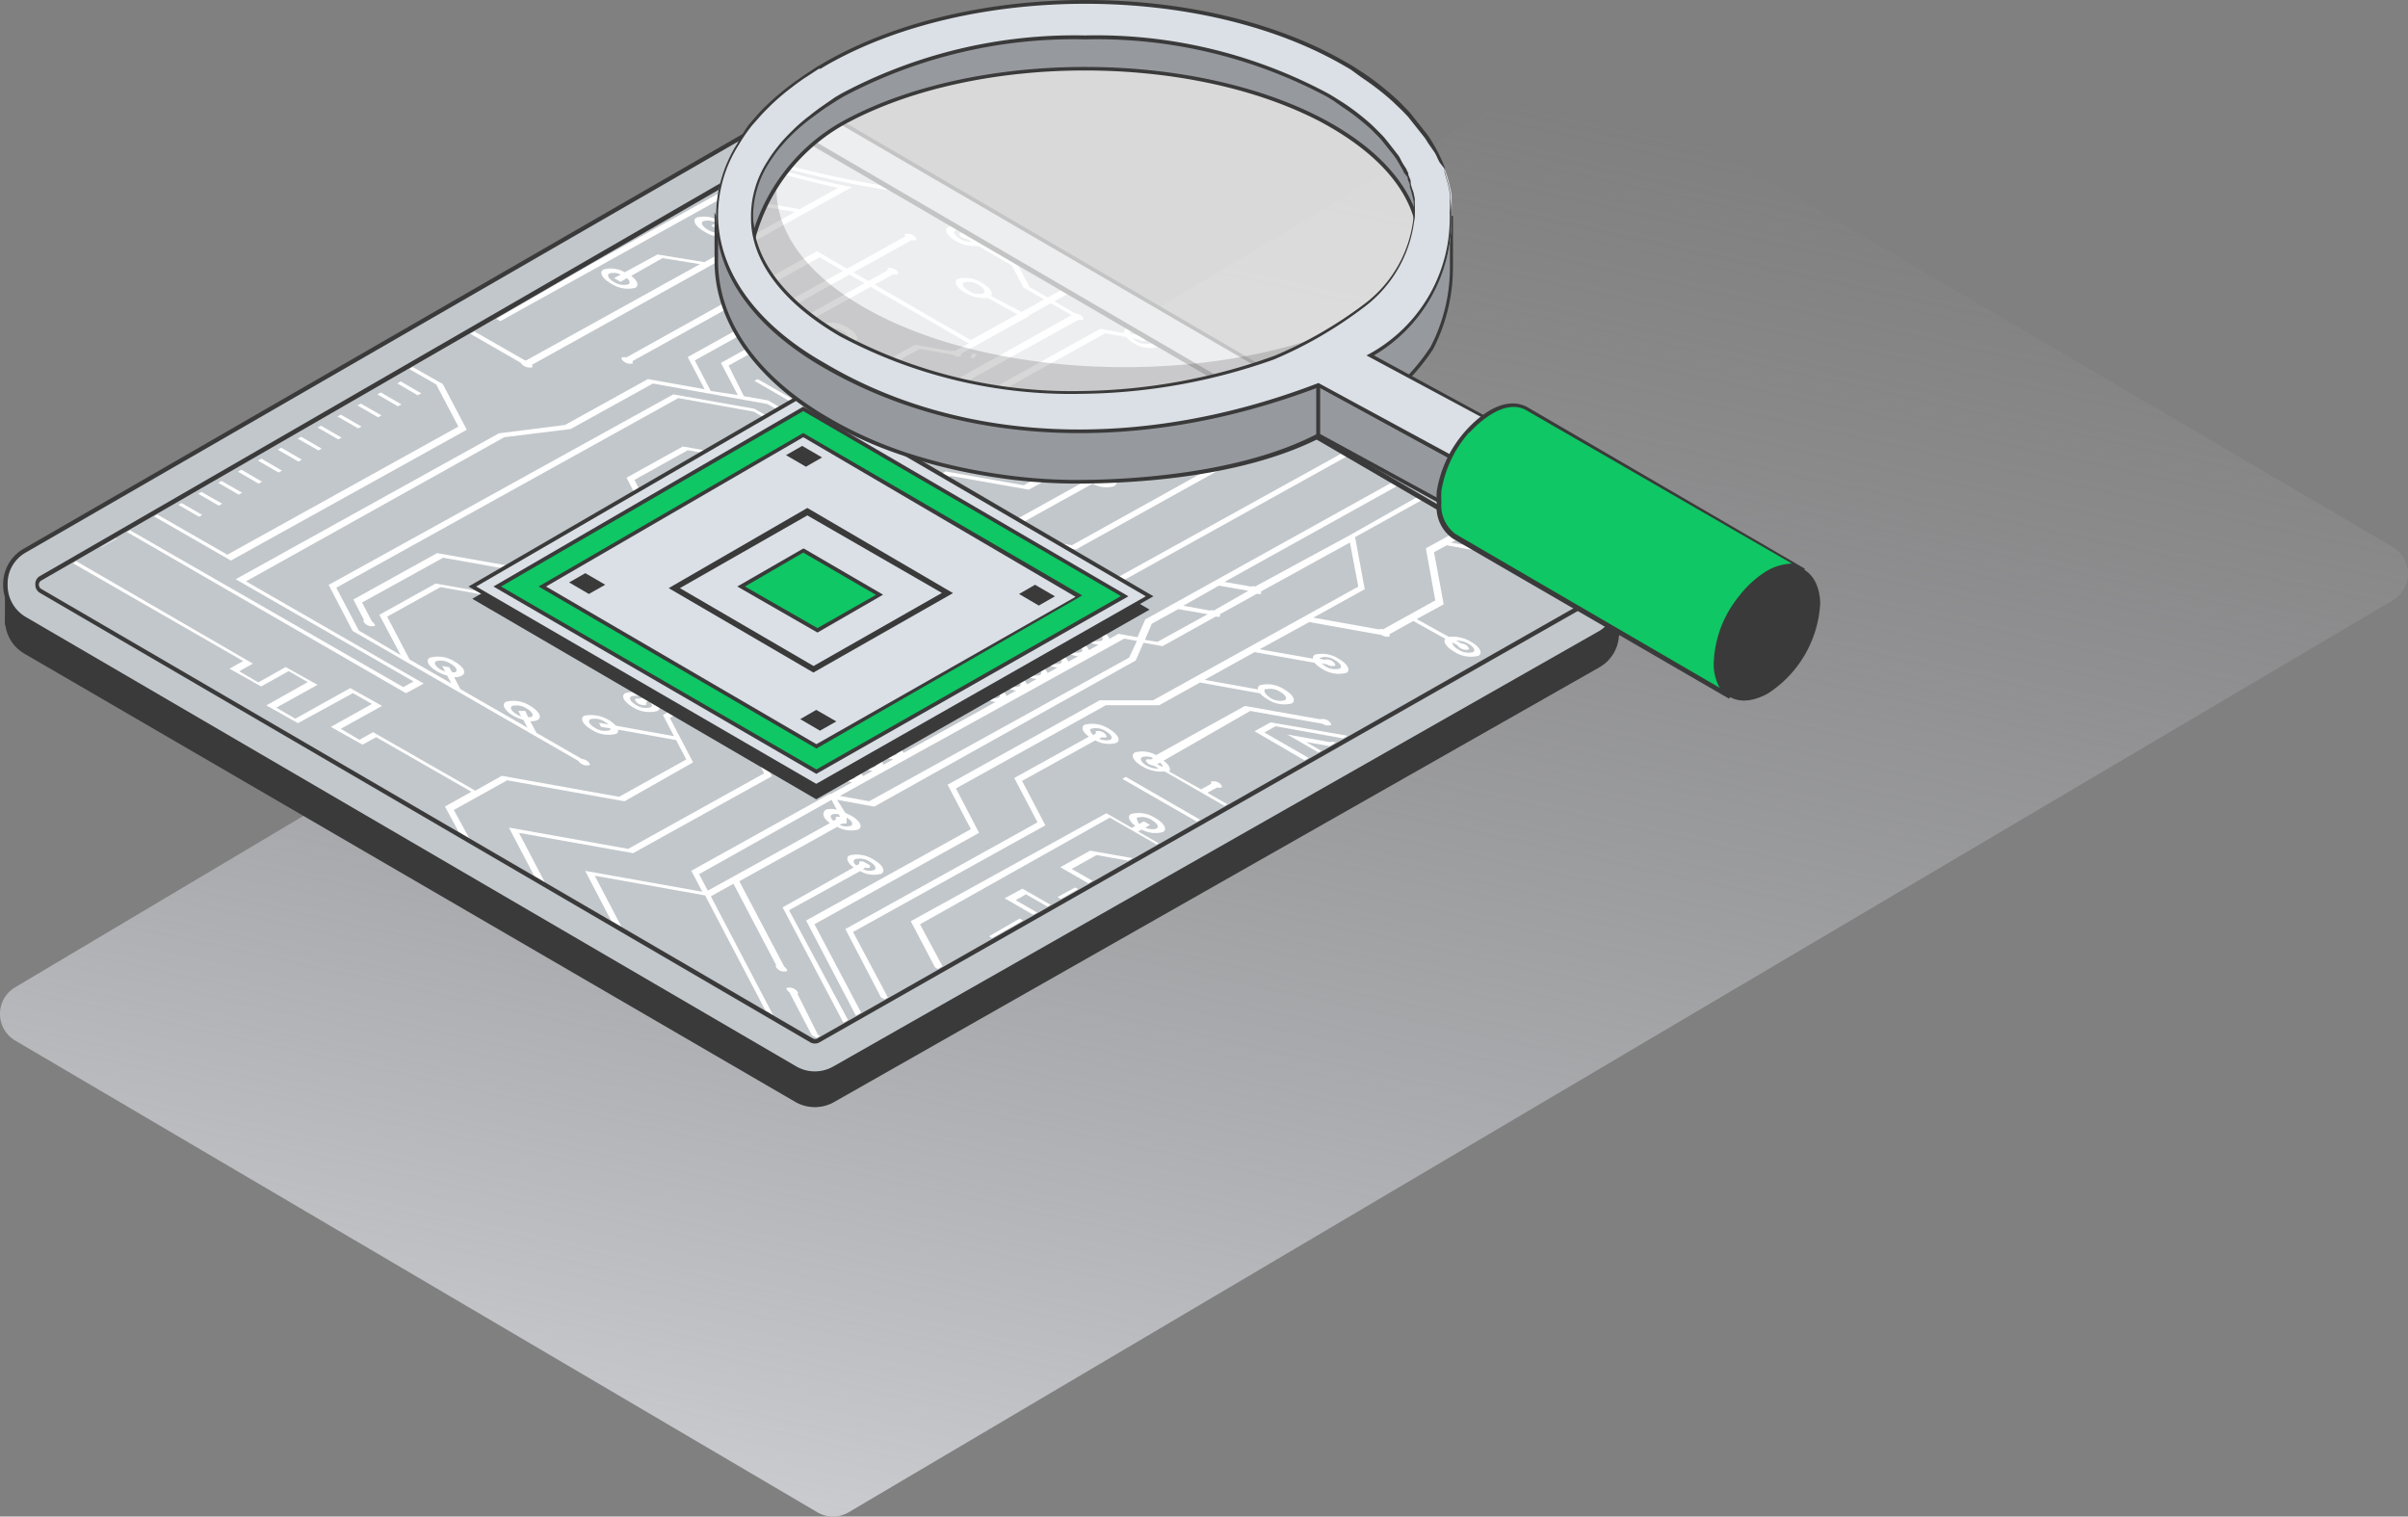 <?xml version="1.0" encoding="UTF-8"?> <svg xmlns="http://www.w3.org/2000/svg" xmlns:xlink="http://www.w3.org/1999/xlink" width="141.179" height="88.916" viewBox="0 0 141.179 88.916"><rect x="0" y="0" width="141.179" height="88.916" fill="#808080" stroke="none"/><defs><linearGradient id="a" x1="0.311" y1="1.012" x2="0.674" y2="0.03" gradientUnits="objectBoundingBox"><stop offset="0" stop-color="#cbcdd1"></stop><stop offset="1" stop-color="#afafb5" stop-opacity="0"></stop></linearGradient><clipPath id="b"><path d="M47.668,60.6,1.99,33.974,47.085,7.93,93.107,34.745Z" transform="translate(-1.99 -7.93)" fill="none"></path></clipPath></defs><g transform="translate(-34.922 -18.883)" style="isolation:isolate"><g transform="translate(34.922 18.882)"><g transform="translate(0 0)"><path d="M140.307,29.136,92.909,1.31a1.813,1.813,0,0,0-1.824,0L.906,54.94a1.813,1.813,0,0,0,0,3.127L47.939,85.726a1.813,1.813,0,0,0,1.824,0l90.523-53.463a1.813,1.813,0,0,0,.021-3.127Z" transform="translate(-0.012 2.944)" fill="url(#a)" style="mix-blend-mode:multiply;isolation:isolate"></path><path d="M93.783,34.836,48.271,8.292a2.293,2.293,0,0,0-2.282,0L1.436,34.055a2.272,2.272,0,0,0,0,3.939l45.2,26.284a2.293,2.293,0,0,0,2.272,0L93.783,38.786a2.282,2.282,0,0,0,0-3.95Z" transform="translate(0 0.334)" fill="#3a3a3a"></path><path d="M35.2,53.13l94.65.636V51.556L35.2,50.91Z" transform="translate(-34.91 -16.49)" fill="#3a3a3a"></path><path d="M93.783,32.877,48.271,6.333a2.241,2.241,0,0,0-2.282,0L1.436,32.053a2.282,2.282,0,0,0,0,3.95l45.2,26.346a2.241,2.241,0,0,0,2.272,0L93.783,36.827a2.282,2.282,0,0,0,0-3.95Z" transform="translate(0 0.251)" fill="#c2c7cb"></path><path d="M47.786,62.771a2.387,2.387,0,0,1-1.209-.323L1.368,36.1A2.355,2.355,0,0,1,.19,34.017a2.387,2.387,0,0,1,1.188-2.084l44.553-25.7a2.4,2.4,0,0,1,2.407,0L93.871,32.788a2.387,2.387,0,0,1,0,4.169l-44.9,25.512a2.366,2.366,0,0,1-1.188.3ZM47.129,6.139a2.084,2.084,0,0,0-1.042.292L1.493,32.162A2.084,2.084,0,0,0,.451,34.028a2.157,2.157,0,0,0,1.042,1.886l45.2,26.367a2.178,2.178,0,0,0,2.168,0L93.787,36.737a2.219,2.219,0,0,0,0-3.762L48.224,6.431A2.157,2.157,0,0,0,47.129,6.139Z" transform="translate(-0.004 0.247)" fill="#3a3a3a"></path><g transform="translate(2.062 8.262)" clip-path="url(#b)"><path d="M38.244,10.276a.594.594,0,0,0-.469-.083v.135L27.625,15.967l-8.337-4.773,1.72.313,1.918,1.042c-.146.177,0,.49.511.75a1.793,1.793,0,0,0,1.428.261c.281-.156.083-.521-.427-.813a2.022,2.022,0,0,0-1.313-.3l-2.084-1.2-2.282-.406L14.431,8.411l-.657-1.219L17.724,5l-.813-1.532L7.761-1.74l-.271.063,9.067,5.211.719,1.344L14.389,6.431l-.448-.844L16.463,4.18,13.555,2.512a.365.365,0,0,0-.167-.167.552.552,0,0,0-.469-.083c-.094,0,0,.167.135.261a.865.865,0,0,0,.292.094L15.89,4.086,13.482,5.42l.625,1.167-.792.438.761,1.386,13.652,7.848,10.359-5.742a.365.365,0,0,0,.24,0C38.422,10.5,38.359,10.37,38.244,10.276Zm-14.9,2.553.594.344.2-.115-.594-.344a1.355,1.355,0,0,1,.73.188c.3.177.417.4.261.49a1.042,1.042,0,0,1-.865-.156c-.292-.135-.417-.3-.375-.406Z" transform="translate(-1.758 -8.338)" fill="#fff"></path><path d="M49.1,11.086a66.126,66.126,0,0,1-19.04-7.3A41.364,41.364,0,0,1,19.319-4.64l-.292.073A35.2,35.2,0,0,0,24.884.706L22.06,2.28,18.35,1,14.181-1.388A.4.4,0,0,0,14-1.566a.615.615,0,0,0-.459-.083c-.094.052,0,.177.135.271a.792.792,0,0,0,.292.094l4.169,2.418L22.31,2.561l2.9-1.615,1.042.709L22.81,3.541,19.11,2.28,10.888-2.483l-.271.063L17.078,1.3l-1.522-.2L12.67-.555A.365.365,0,0,0,12.5-.721a.594.594,0,0,0-.469-.125c-.094,0,0,.167.135.261a.761.761,0,0,0,.292.1L15.588,1.28l2.032.261L19,2.332,23.1,3.781l3.5-1.938c.792.532,1.615,1.042,2.48,1.563L24.269,6.094a.375.375,0,0,0-.24,0c-.094,0,0,.167.135.261a.552.552,0,0,0,.438.094V6.313l4.763-2.637.459.271.657.365L24.186,7.824a.333.333,0,0,0-.25,0c-.083,0,0,.167.146.261a.552.552,0,0,0,.469.083V8.033L30.856,4.51c.9.5,1.824.98,2.762,1.428l-1.355.75A1.667,1.667,0,0,0,30.949,6.5c-.281.146-.094.511.417.813a1.8,1.8,0,0,0,1.438.25c.229-.125.135-.4-.188-.646l1.407-.782,1.126.532L32.336,8.231l-4.554-.813L23.873,9.575a.406.406,0,0,0-.25,0c-.083.052,0,.167.146.261a.552.552,0,0,0,.469.083c.052,0,0-.073,0-.135L28.1,7.637l4.565.9,2.939-1.667,1.178.511L32.94,9.492l-4.315-.771-4.794,2.658a.313.313,0,0,0-.24,0c-.083,0,0,.167.146.261a.532.532,0,0,0,.459.083c.052,0,.052-.073,0-.135l4.711-2.605,4.315.771,3.992-2.2a65.927,65.927,0,0,0,11.526,3.658l-2.251,1.251-2.616-.448L41.788,13.16a1.709,1.709,0,0,0-1.344-.208c-.271.156-.083.521.438.813a1.751,1.751,0,0,0,1.428.261c.219-.125.135-.386-.177-.646l2-1.1,2.084.344L40.9,15.568l-2.751-.448-1.918,1.042A1.626,1.626,0,0,0,34.983,16c-.271.156-.083.521.427.813a1.782,1.782,0,0,0,1.438.261c.24-.135.125-.427-.24-.7l1.834-1.042,2.2.354L30.449,21.331h-.063L11.784,10.69c.135-.177-.063-.49-.511-.75a1.855,1.855,0,0,0-1.438-.261c-.271.156-.083.521.427.823a2.168,2.168,0,0,0,1.324.3L30.147,21.477a.4.4,0,0,0,.177.177.615.615,0,0,0,.459.083c.052,0,.052-.083,0-.146L49.542,11.17ZM32.429,7.355a1.1,1.1,0,0,1-.855-.156c-.313-.177-.427-.4-.261-.49a.969.969,0,0,1,.75.094l-.292.167.365.208.271-.146c.156.135.177.261.063.323Zm9.515,6.451a1.042,1.042,0,0,1-.855-.146c-.313-.177-.427-.406-.261-.49a.959.959,0,0,1,.761.1l-.292.156.375.219.261-.146c.146.125.167.24.052.3Zm-5.5,3.064a1.042,1.042,0,0,1-.855-.146c-.313-.177-.427-.4-.261-.49a.917.917,0,0,1,.667.063l-.386.208.375.219.375-.219C36.525,16.652,36.567,16.8,36.442,16.87ZM11.43,10.461l-.292-.167a.365.365,0,0,0-.167-.167.6.6,0,0,0-.469-.083c-.094.052,0,.167.135.261a.709.709,0,0,0,.292.1l.292.167a1.344,1.344,0,0,1-.719-.188c-.313-.177-.427-.4-.261-.49a1.042,1.042,0,0,1,.865.156c.208.135.333.3.292.406Z" transform="translate(-1.664 -8.46)" fill="#fff"></path><path d="M55.125-9.751c-11.86-6.816-26.492-9.8-34.162-7.191l.188.271c7.5-2.647,22.021.271,33.777,7.035,12.662,7.264,17.394,16.3,10.536,20.1s-22.73.969-35.434-6.316A39.061,39.061,0,0,1,19.461-4.186l-.281.073A39.749,39.749,0,0,0,29.862,4.266c12.871,7.4,29.014,10.286,36.028,6.42l.333-.208,1.751,3.648L56.115,20.7,47.1,15.49,35.928,21.712a.5.5,0,0,0-.25,0c-.083.052,0,.177.146.271a.573.573,0,0,0,.459.083c.063,0,0-.083,0-.135l10.974-6.086,9.025,5.211L68.433,14.3l-1.98-3.981C72.487,6.246,67.589-2.581,55.125-9.751Z" transform="translate(-1.265 -9.018)" fill="#fff"></path><path d="M42.557,10.6a.573.573,0,0,0-.459-.083c-.063,0,0,.073,0,.135L28.612,18.128,14.147,9.791c0-.063-.073-.115-.167-.177a.636.636,0,0,0-.469-.083c-.083,0,0,.177.146.271a.792.792,0,0,0,.292.094l14.83,8.535,13.663-7.587a.313.313,0,0,0,.24,0C42.786,10.812,42.723,10.7,42.557,10.6Z" transform="translate(-1.506 -7.863)" fill="#fff"></path><path d="M40.412,10.295a.552.552,0,0,0-.469-.083v.135L28.063,16.933,12.524,8.044c.146-.177-.063-.49-.511-.75A1.855,1.855,0,0,0,10.575,7c-.271.156-.083.521.427.823a2.084,2.084,0,0,0,1.324.292L28.24,17.277l12.068-6.722a.375.375,0,0,0,.24,0C40.642,10.5,40.579,10.389,40.412,10.295ZM12.128,7.762,11.846,7.6a.344.344,0,0,0-.177-.167.563.563,0,0,0-.459-.083c-.094,0,0,.167.135.271a.792.792,0,0,0,.292.094l.292.167a1.344,1.344,0,0,1-.719-.188c-.313-.177-.427-.4-.261-.49a1.042,1.042,0,0,1,.865.156C12.065,7.491,12.17,7.658,12.128,7.762Z" transform="translate(-1.633 -7.971)" fill="#fff"></path><path d="M-22.715,7.681a2.084,2.084,0,0,0-1.313-.292l-1.261-.73-.271.073,1.334.761c-.146.177.052.49.5.75a1.865,1.865,0,0,0,1.438.261C-22.006,8.348-22.2,7.984-22.715,7.681Zm0,.6a1.042,1.042,0,0,1-.855-.156c-.24-.135-.365-.3-.323-.406l.292.167a.365.365,0,0,0,.167.167.594.594,0,0,0,.469.083c.094-.052,0-.167-.146-.261a.657.657,0,0,0-.292-.1l-.292-.167a1.386,1.386,0,0,1,.73.188c.354.177.469.4.3.49Z" transform="translate(-3.152 -7.984)" fill="#fff"></path><path d="M23.614,20.4c.146-.177,0-.49-.5-.75a1.8,1.8,0,0,0-1.438-.25c-.281.146-.083.511.427.813a2.157,2.157,0,0,0,1.313.3L26.709,22.4l1.3,2.47L14.463,32.382,4.406,26.618,3.145,24.2l9.786-5.419L-11.33,4.827l-.719-1.4-.333.083.7,1.334,24.043,13.83L2.7,24.034l1.188,2.282L-.283,23.888-1.7,21.5l7.347-4.064L4.6,14.738-13.488,4.316l-.24-.448-.323.083.208.386L4.229,14.758l.99,2.512-1.251.688-.479-.928c0-.063,0-.156-.167-.229a.552.552,0,0,0-.469-.083c-.083,0,0,.167.146.261h.125l.563,1.042L1.467,19.3l-.448-.844h0c.094-.052,0-.167-.135-.261a.532.532,0,0,0-.459-.083c-.094,0,0,.167.135.261h0l.563,1.042L-.961,20.7l-.438-.834h0c.094,0,0-.167-.135-.271A.615.615,0,0,0-2,19.459c-.094.052,0,.167.135.271h0l.563,1.042-.969.542,1.324,2.22-3.658-2.105-1.261-2.4L.654,15.425l-.792-1.5L-13.894,6c.146-.177-.052-.49-.5-.75A1.8,1.8,0,0,0-15.833,5c-.281.156-.083.521.427.813a2.084,2.084,0,0,0,1.3.292l9.9,5.69-2.939-1.042-3.366-1.938c.146-.177-.063-.49-.511-.75a1.8,1.8,0,0,0-1.407-.188c-.271.156-.083.521.427.813a2.084,2.084,0,0,0,1.324.3l3.46,1.991,3.887,1.3,2.22,1.282-6.826-2.189-2.7-1.542c0-.052-.073-.115-.167-.177a.636.636,0,0,0-.469-.083c-.083.052,0,.177.146.271a.792.792,0,0,0,.292.094l2.793,1.6,7.608,2.439.667,1.271-6.514,3.606,1.146,2.262-2.46-1.417L-9.069,17.3l4.982-2.783L-7.8,12.361c.146-.177-.063-.49-.511-.75a1.782,1.782,0,0,0-1.428-.25c-.281.146-.094.511.427.813a2.084,2.084,0,0,0,1.313.3l3.356,1.97-4.888,2.72,1.376,2.251-9.484-5.482,1.72.313.5.281c-.146.177.063.5.511.75a1.793,1.793,0,0,0,1.428.261c.281-.156.083-.521-.427-.813a2,2,0,0,0-1.3-.281l-.657-.375-2.293-.417-4-2.334,1.959.448.375.219c-.146.177.063.49.511.74a1.751,1.751,0,0,0,1.428.261c.281-.156.094-.521-.427-.813a2.084,2.084,0,0,0-1.313-.3l-.5-.292-2.616-.594-1.209-.709-1.365-2.605-1.042-.6-.281.073.98.563,1.365,2.605L14.672,32.725l13.83-7.67-1.407-2.678Zm-.386-.229L22.947,20a.4.4,0,0,0-.177-.167.594.594,0,0,0-.469-.083c-.083.052,0,.167.146.271a.792.792,0,0,0,.292.094l.292.167a1.386,1.386,0,0,1-.73-.188c-.3-.177-.417-.4-.25-.49a1.042,1.042,0,0,1,.855.156C23.155,19.9,23.27,20.063,23.228,20.167ZM-14.29,5.785l-.532-.3-.2.115.521.3a1.386,1.386,0,0,1-.709-.2c-.313-.177-.427-.4-.261-.49a1.136,1.136,0,0,1,.865.156c.25.146.365.313.323.417ZM-10.9,8.662l-.292-.167a.344.344,0,0,0-.188-.167.531.531,0,0,0-.459-.083c-.094,0,0,.167.135.261a.646.646,0,0,0,.3.094l.281.177a1.282,1.282,0,0,1-.719-.2c-.313-.177-.427-.4-.261-.479a1.042,1.042,0,0,1,.865.146c.261.146.375.3.344.417Zm2.418,3.325a.375.375,0,0,0-.167-.177.6.6,0,0,0-.469-.083c-.094,0,0,.177.135.271a.792.792,0,0,0,.292.094l.292.167a1.344,1.344,0,0,1-.719-.188c-.313-.177-.427-.4-.261-.49a1.042,1.042,0,0,1,.865.156c.24.135.354.3.323.417Zm-6.545,2.772.292.167a.365.365,0,0,0,.167.167.594.594,0,0,0,.469.083c.094,0,0-.167-.135-.261a.75.75,0,0,0-.3-.1l-.292-.167a1.355,1.355,0,0,1,.73.188c.3.177.427.4.25.49a1.042,1.042,0,0,1-.855-.146c-.229-.146-.354-.313-.313-.417Zm-4.419-2.543.292.167a.365.365,0,0,0,.167.167.552.552,0,0,0,.469.083c.094,0,0-.167-.135-.261a1.157,1.157,0,0,0-.3-.1l-.281-.167a1.344,1.344,0,0,1,.719.188c.313.177.417.4.261.49a1.042,1.042,0,0,1-.865-.146c-.229-.146-.354-.271-.313-.417Z" transform="translate(-3.197 -8.12)" fill="#fff"></path><path d="M72.557,22.22,54.986,12.111a.469.469,0,0,0-.177-.177.563.563,0,0,0-.459-.073c-.094,0,0,.167.135.261a.792.792,0,0,0,.292.094L72.495,22.376l3.783,1.271,2.751,1.574L62.208,34.528l-2.293-.406L42.928,43.553l.677,1.292-7.973,4.429L28.64,48.024,33.4,57.112h0c-.094,0,0,.167.135.261a.594.594,0,0,0,.469.083c.094,0,0-.167-.135-.261h0l-4.638-8.858,6.691,1.188,8.139-4.513-.688-1.3,16.831-9.38,2.293.406,17.05-9.463-3.21-1.8Z" transform="translate(-0.866 -7.765)" fill="#fff"></path><path d="M44.415,51.342l4.169-2.293a1.626,1.626,0,0,0,1.24.156c.271-.156.083-.521-.427-.813a1.813,1.813,0,0,0-1.438-.261c-.24.135-.125.438.25.7L44.04,51.175l4.169,7.91,14.882,8.64.208-.115L48.563,59.064Zm3.877-2.991a1.042,1.042,0,0,1,.855.146c.313.177.427.4.261.49a.875.875,0,0,1-.657-.052l.156-.094a.334.334,0,0,0,.25,0v-.135h0l-.375-.208h0a.4.4,0,0,0-.25,0v.135l-.167.083c-.2-.146-.2-.292-.073-.365Z" transform="translate(-0.217 -6.237)" fill="#fff"></path><path d="M94.835,25.1l.083-3.325,2.7-1.522-.2-.313L94.491,21.59v1.678l-2.2-.438L89,24.664l.521,3.012-7.3,4.012.552,3.054-3.064,1.7a.365.365,0,0,0-.24,0h0l-3.846-.688,3.012-1.667-.563-3.054,7.3-4.054.782-.344-.563-3.054L96.013,17.8l-.208-.3-10.63,5.9.563,3.054-.667.375-1.115-.636.8-.448L62.184,12.752a.365.365,0,0,0-.167-.167.594.594,0,0,0-.469-.083c-.094.052,0,.167.135.261a.7.7,0,0,0,.3.1l22.2,12.725-.6.333L59.38,12.044c.146-.177-.063-.49-.511-.75A1.845,1.845,0,0,0,57.442,11c-.281.156-.083.521.427.823a2.084,2.084,0,0,0,1.313.292L83.371,26.082l-17.6,9.776L65.31,36.9,64.2,36.7l-.521.292a1.188,1.188,0,0,0-.532-.511,1.782,1.782,0,0,0-1.428-.25c-.281.146-.094.521.417.813a2.407,2.407,0,0,0,.9.3l-.563.313a1.125,1.125,0,0,0-.532-.5,1.751,1.751,0,0,0-1.428-.261c-.281.156-.083.521.427.813a2.512,2.512,0,0,0,.886.313l-.563.313a1.136,1.136,0,0,0-.532-.511,1.834,1.834,0,0,0-1.428-.261c-.281.156-.083.521.427.823a2.793,2.793,0,0,0,.886.3L60.047,39a1.209,1.209,0,0,0-.521-.511,1.8,1.8,0,0,0-1.438-.25c-.281.146-.083.511.427.813a2.3,2.3,0,0,0,.886.3l-.563.313a1.094,1.094,0,0,0-.521-.5,1.782,1.782,0,0,0-1.438-.261c-.271.156-.083.521.427.813a2.668,2.668,0,0,0,.886.313l-.552.313a1.2,1.2,0,0,0-.532-.511,1.855,1.855,0,0,0-1.438-.261c-.271.156-.083.521.427.813a2.637,2.637,0,0,0,.9.313l-5.4,2.991a1.188,1.188,0,0,0-.532-.511,1.782,1.782,0,0,0-1.386-.229c-.281.156-.083.521.427.813a2.3,2.3,0,0,0,.886.3l-.563.313a1.146,1.146,0,0,0-.521-.5,1.782,1.782,0,0,0-1.438-.261c-.271.156-.083.521.427.813a2.585,2.585,0,0,0,.886.313l-.563.313a1.157,1.157,0,0,0-.521-.511,1.855,1.855,0,0,0-1.438-.261c-.271.156-.083.521.427.813a2.637,2.637,0,0,0,.9.313l-1.251.688h-.083l-8.1,4.5.646,1.23L32.93,50.6l4.429,8.473L35.275,58.7l.115.229,2.084.375.281.532.459.146-.281-.532,5.44.969L61.142,70.593l.2-.115L43.425,60.171l-5.617-1.042-4.315-8.244,6.472,1.157L44.029,59.8,61.954,70.1l.208-.115L44.342,59.806,40.3,52.094l1.324-.74,2.512,4.784h0c-.083,0,0,.167.146.271a.563.563,0,0,0,.459.073c.094,0,0-.167-.135-.261h0l-2.637-5.013,5.742-3.189a1.636,1.636,0,0,0,1.24.156c.281-.156.083-.521-.427-.813l-.344-.167-.479-.761,2.178.4,15.33-8.567.459-1.042,1.115.2,3.127-1.74a.313.313,0,0,0,.24,0v-.135l2.168-1.2a.365.365,0,0,0,.24,0v-.135l5.211-2.866.49,2.585L66.227,40.6H63.1L54.18,45.55l1.365,2.605-9.661,5.357,3.46,6.607L52.471,61.9l3.783,1.271L65.081,68.3l.229.021L56.431,63.11h0l-3.783-1.261L49.792,60.2l-3.418-6.472,9.651-5.357L54.67,45.768l8.786-4.877h3.127l2.4-1.334,3.512.636a1.688,1.688,0,0,0,.427.333,1.751,1.751,0,0,0,1.428.261c.281-.156.094-.521-.417-.813a1.782,1.782,0,0,0-1.438-.261.219.219,0,0,0-.115.25L69.25,39.4l2.929-1.626,3.512.625a1.7,1.7,0,0,0,.427.344,1.8,1.8,0,0,0,1.438.25c.271-.146.083-.521-.427-.813a1.8,1.8,0,0,0-1.4-.261.219.219,0,0,0-.125.24l-3.127-.552,2.908-1.595,4.252.761h0a.573.573,0,0,0,.459.083v-.135l1.386-.771,1.876,1.042c-.146.177.063.49.511.75a1.782,1.782,0,0,0,1.428.25c.281-.146.094-.521-.417-.813a2.084,2.084,0,0,0-1.313-.3l-1.886-1.042,1.584-.865L82.7,31.918l.74-.406,3.5.625a2.084,2.084,0,0,0,1.865.594c.281-.156.083-.521-.427-.813a1.845,1.845,0,0,0-1.428-.261.219.219,0,0,0-.125.25L83.7,31.355l2.96-1.595,3.5.625a1.657,1.657,0,0,0,.427.344,1.866,1.866,0,0,0,1.438.261c.281-.156.083-.521-.427-.813a1.751,1.751,0,0,0-1.428-.261.219.219,0,0,0-.125.24L86.925,29.6l3.012-1.667-.563-3.054,3.127-1.74,1.991.365v1.615l10.422,6-.24-.375ZM58.995,11.825l-.292-.167a.365.365,0,0,0-.167-.167.594.594,0,0,0-.469-.083c-.083,0,0,.167.135.261a.75.75,0,0,0,.3.1l.292.167a1.355,1.355,0,0,1-.73-.188c-.3-.177-.417-.4-.25-.49a1.042,1.042,0,0,1,.855.156C58.911,11.554,59.057,11.721,58.995,11.825ZM47.281,47.8l-5.836,3.231-1.324.73-.511-.969,7.764-4.356.313.584a1.094,1.094,0,0,0-.657,0C46.78,47.227,46.9,47.53,47.281,47.8Zm.98,0v-.135h0v-.188c.3.177.417.4.25.479a.875.875,0,0,1-.657-.052l.156-.083a.386.386,0,0,0,.25-.021ZM47.8,47.29l.083.156a.323.323,0,0,0-.229,0c-.052,0-.052.083,0,.135l-.167.083c-.167-.146-.219-.292-.083-.365a.636.636,0,0,1,.4-.01ZM62.34,36.952c-.3-.177-.427-.4-.261-.49a1.126,1.126,0,0,1,.865.156c.3.177.417.4.261.49A1.042,1.042,0,0,1,62.34,36.952Zm-1.2.667c-.313-.177-.427-.4-.25-.479a1.042,1.042,0,0,1,.855.146c.3.177.427.4.261.49A1.042,1.042,0,0,1,61.142,37.619Zm-1.209.677c-.313-.177-.417-.4-.261-.49a1.042,1.042,0,0,1,.865.156c.313.167.427.4.261.479a1.042,1.042,0,0,1-.875-.146Zm-1.209.667c-.3-.177-.417-.4-.25-.49a1.042,1.042,0,0,1,.855.156c.313.177.427.4.261.49a1.042,1.042,0,0,1-.875-.156Zm-1.209.667c-.3-.177-.417-.4-.25-.49a1.1,1.1,0,0,1,.855.156c.313.177.427.4.261.49a1.042,1.042,0,0,1-.875-.156Zm-1.2.677c-.313-.177-.427-.4-.261-.49a1.042,1.042,0,0,1,.865.156c.3.167.417.4.25.479a1.042,1.042,0,0,1-.865-.146Zm-6.045,3.345c-.3-.177-.417-.4-.25-.49a1.042,1.042,0,0,1,.855.156c.313.177.427.4.261.49a1.042,1.042,0,0,1-.875-.156Zm-1.219.7c-.3-.167-.417-.386-.25-.479a1.042,1.042,0,0,1,.855.146c.313.177.427.4.261.49A1.042,1.042,0,0,1,49.052,44.351Zm-1.209.677c-.3-.177-.417-.4-.25-.49a1.042,1.042,0,0,1,.865.156c.3.177.417.4.25.49A1.136,1.136,0,0,1,47.843,45ZM64.82,38.1,49.584,46.519l-1.72-.313,16.675-9.223.74.135Zm1.667-.928-.74-.115.406-.948,1.553-.855,1.72.3Zm3.3-1.834a.365.365,0,0,0-.24,0h0L68,35.055l2.084-1.178,1.73.3Zm7.9-4.377-5.482,2.97a.375.375,0,0,0-.24,0h0l-1.553-.271,13.34-7.41,1.115.646Zm-4.857,9a1.042,1.042,0,0,1,.855.146c.313.177.427.4.261.49a1.042,1.042,0,0,1-.855-.146c-.313-.219-.427-.438-.261-.532Zm3.22-1.865a1.042,1.042,0,0,1,.855.156c.313.177.427.4.261.49a1.042,1.042,0,0,1-.865-.156l-.208-.156.323.063h0a.573.573,0,0,0,.459.083c.094,0,0-.167-.135-.271a.594.594,0,0,0-.469-.083h0l-.313-.063S76,38.161,76.055,38.1Zm8.025-.719a.459.459,0,0,0,.177.167.615.615,0,0,0,.459.083c.094,0,0-.177-.135-.271a.865.865,0,0,0-.292-.094L84,37.1a1.344,1.344,0,0,1,.719.188c.313.177.427.4.261.49a1.042,1.042,0,0,1-.855-.156c-.25-.135-.365-.3-.333-.417Zm3.241-5.534a1.042,1.042,0,0,1,.865.156c.3.177.417.4.25.49a1.1,1.1,0,0,1-.855-.156C87.269,32.189,87.2,31.97,87.321,31.845Zm3.22-1.782a1.042,1.042,0,0,1,.865.146c.3.177.417.4.25.49a1.042,1.042,0,0,1-.855-.156c-.313-.146-.427-.365-.261-.448Z" transform="translate(-0.685 -7.802)" fill="#fff"></path><path d="M99.133,35.392l-.125,1.793-13.163,7.3a1.626,1.626,0,0,0-1.24-.146c-.281.146-.083.511.427.813a1.782,1.782,0,0,0,1.428.25c.25-.135.125-.427-.25-.7l13.225-7.3.115-1.751,4.929-2.73-.208-.3ZM86.064,45.157A1.136,1.136,0,0,1,85.2,45c-.3-.177-.417-.4-.25-.49a.907.907,0,0,1,.646,0l-.156.094a.375.375,0,0,0-.24,0c-.094,0,0,.167.146.271a.552.552,0,0,0,.459.073s0-.073,0-.135l.156-.083C86.179,44.928,86.221,45.084,86.064,45.157Z" transform="translate(1.489 -6.889)" fill="#fff"></path><path d="M80.145,24.725a1.855,1.855,0,0,0-1.438-.261c-.156.094-.156.261,0,.427H76.414L64.325,31.613l-1.97-.344a.563.563,0,0,0-.459-.083c-.052,0-.052.083,0,.135L60.1,32.364a1.636,1.636,0,0,0-1.313-.219c-.281.146-.083.511.427.813a3.272,3.272,0,0,0,.594.25l.365.688-4.513,2.522-.469-.907a.719.719,0,0,0,.386-.063c.281-.156.094-.521-.427-.813a1.834,1.834,0,0,0-1.428-.261c-.281.156-.083.521.427.823a2.522,2.522,0,0,0,.636.25l.584,1.126-2.084,1.188-.479-.917a.844.844,0,0,0,.417-.063c.271-.156.083-.521-.427-.813a1.855,1.855,0,0,0-1.438-.261c-.281.156-.083.521.427.823a2.908,2.908,0,0,0,.625.25l.594,1.136-.73.4-2-.354-1.042-1.907a.834.834,0,0,0,.386-.063c.281-.156.083-.521-.427-.813a1.772,1.772,0,0,0-1.438-.261c-.271.156-.083.521.427.813a2.334,2.334,0,0,0,.657.261l.99,1.9L47.651,37.5l-7.3,4.064L41,42.806l-3.408-.615a2.022,2.022,0,0,0-1.855-.584c-.271.156-.083.521.427.813a1.8,1.8,0,0,0,1.438.25.208.208,0,0,0,.115-.25l3.408.615.594,1.136L37.781,46.36,30.9,45.13,29.35,46l-5.992-3.429-.8.448-1.094-.646,2.418-1.344-1.865-1.042-3.22,1.793-1.115-.646L20.1,39.794,18.23,38.752l-1.6.9L15.51,39l.8-.448L5.641,32.364,1.055,31.54l-5.68-3.272,1.042-.563a1.626,1.626,0,0,0,1.24.156c.271-.156.083-.521-.427-.813a1.8,1.8,0,0,0-1.438-.25c-.24.125-.125.427.25.7L-5,28.059l-2.605-1.5.208-.115a1.626,1.626,0,0,0,1.24.156c.281-.156.083-.521-.427-.813a1.772,1.772,0,0,0-1.438-.261c-.24.135-.125.438.261.7l-.219.125L-10.6,24.839l-2.084-3.95-5.211-2.97c.156-.177,0-.49-.5-.75a1.845,1.845,0,0,0-1.428-.261c-.281.156-.094.521.417.813a2.147,2.147,0,0,0,1.3.313l5.013,2.876,1.9,3.627-1.042-.594-1.386-2.616L-24.04,15.366l-.386-.75A.865.865,0,0,0-24,14.553c.281-.156.094-.521-.427-.813a1.751,1.751,0,0,0-1.428-.261c-.281.156-.083.521.427.813a2.251,2.251,0,0,0,.594.25l.271.521L-27,13.657l-1.5-2.678L-32.67,8.55l-.271.073,2.532,1.438-1.813-.323-1.511-.875-.229.052,1.751,1.042,2.387.427,1.146.657.625,1.126-2.084-.344-4.085-2.387a.469.469,0,0,0-.177-.177.573.573,0,0,0-.469-.073c-.083,0,0,.167.146.261a1.042,1.042,0,0,0,.292.1l4.242,2.439,2.209.365.74,1.324,13.329,7.67,1.219,2.293-11.662-6.712-1.459.813-.459-.855h0c.094-.052,0-.177-.146-.271a.563.563,0,0,0-.459-.083c-.094.052,0,.167.135.271h0l.563,1.042-1.324.74L-28.657,16.4h0c.094-.052,0-.177-.146-.271a.573.573,0,0,0-.459-.083c-.094.052,0,.167.135.271h0l1.417,2.48-1.324.74L-30.2,17.356h0c.094-.052,0-.167-.135-.271a.573.573,0,0,0-.469-.073c-.094,0,0,.167.135.261h0l1.282,2.428-.365.2.375.219,5.127-2.845L1,31.749l4.586.813L15.739,38.4l-.8.448,1.855,1.042,1.615-.9,1.115.646L17.1,41l1.855,1.042,3.22-1.761,1.115.636-2.407,1.344,1.855,1.042.8-.438,5.586,3.2-1.553.865,2.084,3.856-4.377-.782-4.3-2.428-1.042-1.991a.865.865,0,0,0,.427-.063c.281-.156.083-.521-.427-.823a1.782,1.782,0,0,0-1.428-.25c-.281.156-.094.521.427.813a3.273,3.273,0,0,0,.594.25l.917,1.761-3.929-2.262-.365-.7a.667.667,0,0,0,.427-.063c.281-.156.094-.521-.417-.813a1.8,1.8,0,0,0-1.438-.25c-.281.146-.083.511.427.813a2.626,2.626,0,0,0,.594.24l.24.469-8.4-4.857L6.224,37.251-6.282,30.029c.146-.177,0-.49-.5-.75a1.8,1.8,0,0,0-1.438-.25c-.281.156-.083.521.427.813a2.084,2.084,0,0,0,1.313.3l12.4,7.128,1.365,2.605L25.3,50.237l4.554.813,2.491,4.575.406.063-4.659-8.556,3.127-1.74,6.878,1.23,4.023-2.282-1.365-2.605,7.16-3.971,4.586.813,8.171-4.544-.406-.782a.729.729,0,0,0,.427-.073c.25-.135.135-.427-.25-.7l1.793-.99a.344.344,0,0,0,.24,0h0l2.084.375,12.089-6.712h2.209l.219.146a1.8,1.8,0,0,0,1.438.25C80.844,25.381,80.677,25.016,80.145,24.725ZM54.362,35.073c-.3-.177-.417-.4-.25-.49a1.042,1.042,0,0,1,.855.156c.313.177.427.4.261.49a1.126,1.126,0,0,1-.865-.156Zm-2.407,1.334c-.3-.177-.417-.4-.25-.49a1.042,1.042,0,0,1,.834.2c.313.177.427.4.261.479a1.042,1.042,0,0,1-.844-.177Zm-2.939-.8c.063-.063,0-.167-.156-.25a.532.532,0,0,0-.49-.073c-.094,0,0,.167.135.261h.1l.083.167a1.469,1.469,0,0,1-.323-.146c-.313-.167-.427-.4-.261-.479a1.042,1.042,0,0,1,.865.146c.3.177.417.4.25.49a.417.417,0,0,1-.135,0ZM37.208,42.462a1.042,1.042,0,0,1-.855-.156c-.313-.177-.427-.4-.261-.49a1.042,1.042,0,0,1,.865.156.98.98,0,0,1,.2.146l-.552-.1.115.24.563.094a.135.135,0,0,1-.073.115ZM-3.874,27.007a1.042,1.042,0,0,1,.855.156c.313.177.427.4.261.49a.886.886,0,0,1-.657-.063l.156-.083a.4.4,0,0,0,.25,0c.083,0,0-.167-.146-.261a.594.594,0,0,0-.469-.083s0,.083,0,.135l-.167.094C-3.958,27.226-4.01,27.08-3.874,27.007ZM-18.225,17.7l-.281-.167c0-.052-.073-.115-.177-.177a.573.573,0,0,0-.459-.083c-.094,0,0,.167.135.261a.969.969,0,0,0,.271.1l.3.167a1.271,1.271,0,0,1-.709-.188c-.313-.177-.427-.4-.261-.49a1.042,1.042,0,0,1,.865.156C-18.329,17.419-18.173,17.6-18.225,17.7Zm-6.305-3.47h0c.094-.052,0-.167-.135-.261a.594.594,0,0,0-.469-.083c-.094,0,0,.167.135.261h0l.094.177-.271-.115c-.313-.188-.417-.406-.261-.49a1.042,1.042,0,0,1,.865.146c.313.177.427.4.261.49a.354.354,0,0,1-.188,0ZM-7.658,25.746a1.042,1.042,0,0,1,.865.146c.3.177.417.4.25.49a.875.875,0,0,1-.657-.052l.167-.094a.313.313,0,0,0,.24,0c.083-.052,0-.167-.146-.261a.532.532,0,0,0-.459-.083c-.052,0-.052.083,0,.135l-.156.083C-7.741,25.965-7.783,25.819-7.658,25.746ZM19.72,45.141h0c.083,0,0-.167-.135-.261a.552.552,0,0,0-.469-.083c-.094,0,0,.167.135.261h0l.094.177a1.282,1.282,0,0,1-.271-.125c-.313-.177-.427-.4-.261-.49a1.136,1.136,0,0,1,.865.156c.3.177.417.4.261.49a.354.354,0,0,1-.188,0Zm-26.732-15.5c0-.052-.073-.115-.167-.177a.636.636,0,0,0-.469-.083c-.083.052,0,.177.146.271a.792.792,0,0,0,.292.094l.292.167a1.271,1.271,0,0,1-.73-.188c-.3-.177-.417-.4-.25-.49a1.042,1.042,0,0,1,.855.156c.24.135.365.3.323.417ZM15.916,43.88h0c.094-.052,0-.177-.135-.271a.594.594,0,0,0-.469-.083c-.094,0,0,.167.146.271h0l.094.188-.271-.125c-.3-.177-.417-.4-.25-.49a1.042,1.042,0,0,1,.855.156c.313.177.427.4.261.49h-.188ZM59.688,32.5a.459.459,0,0,0-.24,0c-.094,0,0,.177.146.271h0l.094.188a1.574,1.574,0,0,1-.271-.125c-.3-.177-.417-.4-.25-.49a.9.9,0,0,1,.657.063Zm.625.5h-.188l-.094-.188h0c.052,0,.052-.083,0-.135l.156-.094c.219.188.261.344.135.406Zm19.874-7.67a1.1,1.1,0,0,1-.855-.156c-.313-.177-.427-.4-.261-.49a1.042,1.042,0,0,1,.865.156c.313.177.427.4.261.49Z" transform="translate(-3.546 -7.904)" fill="#fff"></path><path d="M61.543,17.931a.792.792,0,0,0-.292-.094L58.583,16.3l-.677-1.3-2.147-1.23c.146-.177,0-.49-.511-.74a1.751,1.751,0,0,0-1.428-.261c-.271.156-.083.521.427.813a2.084,2.084,0,0,0,1.313.3l1.98,1.146.688,1.3,2.824,1.615h0L48.422,25.008l-5.774-3.314-.2.1,6.138,3.533,12.86-7.108a.365.365,0,0,0,.24,0C61.782,18.15,61.72,18.025,61.543,17.931Zm-6.461-4.554a.365.365,0,0,0-.167-.167.6.6,0,0,0-.427-.094c-.083.052,0,.177.135.271a1.3,1.3,0,0,0,.3.1l.292.167a1.292,1.292,0,0,1-.73-.2c-.3-.177-.417-.4-.25-.479a1.042,1.042,0,0,1,.855.146c.24.135.365.3.323.417Z" transform="translate(-0.284 -7.728)" fill="#fff"></path><path d="M55.991,60.157,50.04,56.728l-2.022-3.8,11.276-6.253-1.365-2.605,4.294-2.376a1.626,1.626,0,0,0,1.24.146c.281-.146.083-.511-.427-.813a1.8,1.8,0,0,0-1.438-.25c-.24.135-.125.427.25.7L57.471,43.9,58.836,46.5,47.57,52.757l2.084,4,5.951,3.429.75,1.292,8.994,5.211.208-.115L56.71,61.491Zm6-19.145a1.042,1.042,0,0,1,.865.156c.3.177.417.4.25.49a.9.9,0,0,1-.657-.063l.156-.083a.5.5,0,0,0,.25,0c.083,0,0-.177-.146-.271a.615.615,0,0,0-.459-.083v.135l-.146.094C61.91,41.2,61.869,41.012,61.994,41.012Z" transform="translate(-0.068 -6.547)" fill="#fff"></path><path d="M61.58,47.86l-1.751.969,2.97,1.709-.6.344-1.49-.865-1.042.563,2.97,1.709-.6.333L57.61,50.09l-1.042.563,2.97,1.709-.6.333-1.49-.855-1.8,1.042L60.4,55.624h3.127l1.292.74,1.042,2a.709.709,0,0,0-.438.063c-.271.156-.083.521.427.813a1.855,1.855,0,0,0,1.438.261c.271-.156.083-.521-.427-.823a2.522,2.522,0,0,0-.6-.24l-.865-1.876,3.752,2.178a.365.365,0,0,0,.167.167.552.552,0,0,0,.469.083c.083,0,0-.167-.146-.261a.823.823,0,0,0-.292-.1L63.508,55.3H60.382l-4.169-2.4,1.449-.73,1.48.855,1.042-.552-2.97-1.709.6-.344,4.45,2.532,1.042-.563-2.97-1.709.6-.333,1.49.855,1.042-.563-2.97-1.709,1.459-.813,4.419.792L81.09,57.385l.2-.115L66.333,48.7ZM66.1,58.678h0c-.094,0,0,.167.135.261a.573.573,0,0,0,.459.083c.094,0,0-.167-.135-.271h0l-.1-.177a1.6,1.6,0,0,1,.281.115c.3.177.417.4.25.49a1.042,1.042,0,0,1-.865-.156c-.3-.177-.417-.4-.25-.49a.469.469,0,0,1,.188,0Z" transform="translate(0.273 -6.246)" fill="#fff"></path><path d="M105.657,65.852,98.268,61.59l-.208.115,7.493,4.3,3.773,1.271,10.37,5.961.208-.115-10.463-6.013Z" transform="translate(-34.321 -24.301)" fill="#fff"></path><path d="M63.286,51.769l1.48.855L60.42,55.031h3.721l7.1,4.075c0,.052.073.115.167.177a.636.636,0,0,0,.469.083c.083,0,0-.177-.146-.271A.792.792,0,0,0,71.436,59l-3.783-2.22.813.146a1.7,1.7,0,0,0,.427.344,1.8,1.8,0,0,0,1.438.25c.271-.156.083-.521-.427-.813a1.865,1.865,0,0,0-1.438-.261.24.24,0,0,0-.125.25l-1.209-.219-2.981-1.73h-2.48l3.7-2.084-1.48-.855L66.9,50.143l13.2,7.587.208-.1L66.767,49.81Zm5.555,4.9a1.042,1.042,0,0,1,.865.156c.3.177.417.4.25.49a1.136,1.136,0,0,1-.865-.156A1.8,1.8,0,0,1,68.882,57h.323a.563.563,0,0,0,.459.073c.094,0,0-.167-.135-.261a.573.573,0,0,0-.459-.083h-.313a.1.1,0,0,1,.083-.063Z" transform="translate(0.474 -6.164)" fill="#fff"></path><path d="M-8.469,26.262a2.189,2.189,0,0,0-1.324-.3L-22.3,18.738l-2.553-.438-3.658,2.084.375.208L-24.56,18.6l2.084.386,12.4,7.128c-.146.177.063.49.511.75a1.8,1.8,0,0,0,1.438.25C-7.771,26.929-7.958,26.564-8.469,26.262Zm0,.6a1.042,1.042,0,0,1-.865-.156c-.24-.135-.365-.3-.323-.406l.292.167a.365.365,0,0,0,.167.167.594.594,0,0,0,.469.083c.094-.052,0-.167-.135-.261a.657.657,0,0,0-.25-.135l-.281-.167a1.344,1.344,0,0,1,.719.188c.313.208.427.427.261.521Z" transform="translate(-3.276 -7.493)" fill="#fff"></path><path d="M-12.386,24.933a2.084,2.084,0,0,0-1.313-.3l-8.16-4.721-3.2,1.782a.313.313,0,0,0-.24,0c-.094.052,0,.167.135.261a.594.594,0,0,0,.469.083c.052,0,.052-.083,0-.135l2.991-1.657,7.827,4.5c-.135.177.063.49.511.75a1.8,1.8,0,0,0,1.438.25C-11.688,25.59-11.875,25.215-12.386,24.933Zm.052.6a1.136,1.136,0,0,1-.865-.156c-.24-.146-.354-.3-.313-.417l.281.167a.4.4,0,0,0,.177.167.552.552,0,0,0,.469.083c.083,0,0-.167-.146-.261a.792.792,0,0,0-.292-.094l-.292-.177a1.282,1.282,0,0,1,.719.2C-12.282,25.215-12.167,25.444-12.334,25.538Z" transform="translate(-3.142 -7.425)" fill="#fff"></path><path d="M76.028,23.514a.552.552,0,0,0-.469-.083H72.683L68.67,25.65l-4.419-.782-4.586-2.574-8.129,4.5-2.084-.375L43.46,23.034l-4.752-.844L18.5,33.362l1.407,2.7L33.143,43.68a.4.4,0,0,0,.177.167.573.573,0,0,0,.459.083c.094,0,0-.167-.135-.261a.657.657,0,0,0-.292-.1l-2.668-1.532-.365-.688a.792.792,0,0,0,.438-.073c.271-.146.083-.511-.427-.813a1.8,1.8,0,0,0-1.438-.25c-.271.156-.083.511.427.813a3.273,3.273,0,0,0,.594.25l.25.459-3.939-2.262-.365-.7a.865.865,0,0,0,.459-.1c.281-.156.094-.521-.427-.813a1.782,1.782,0,0,0-1.459-.229c-.281.146-.083.511.427.8a2.251,2.251,0,0,0,.594.25l.24.459-2.449-1.407-1.313-2.512,3.127-1.73,6.878,1.219L43.21,28.453l2.084.375L52.5,33c-.146.177.052.479.5.74A1.824,1.824,0,0,0,54.434,34c.281-.156.083-.521-.427-.813a2.022,2.022,0,0,0-1.313-.3l-7.306-4.231-2.46-.406L31.652,34.5l-6.878-1.219-3.3,1.834,1.251,2.366L20.272,36.04l-1.324-2.512L39,22.409l4.419.792,5.951,3.418,2.46.438,7.993-4.429,4.356,2.491,4.752.844,4.044-2.241h2.741a.573.573,0,0,0,.448.073C76.257,23.722,76.195,23.607,76.028,23.514Zm-46,17.238H29.62l.167.323a1.2,1.2,0,0,1-.261-.125c-.313-.177-.427-.4-.261-.49a1.042,1.042,0,0,1,.855.156c.313.177.427.4.261.49a.625.625,0,0,1-.188,0Zm-4.46-2.564-.406-.073.167.323a1.511,1.511,0,0,1-.271-.115c-.3-.177-.417-.4-.25-.49a1.042,1.042,0,0,1,.855.156c.313.177.427.4.261.49a.5.5,0,0,1-.188,0Zm27.42-5.044a1.042,1.042,0,0,1,.865.146c.3.177.417.4.25.49a1.042,1.042,0,0,1-.855-.146C52.933,33.456,52.819,33.237,52.985,33.143Z" transform="translate(-1.294 -7.329)" fill="#fff"></path><path d="M84.729,48.912,71.452,41.273l.657-.365,5.8,1.042a1.7,1.7,0,0,0,.427.344,1.8,1.8,0,0,0,1.438.25c.281-.146.083-.511-.427-.813a1.8,1.8,0,0,0-1.438-.25.2.2,0,0,0-.115.24l-5.972-1.042-.948.521,7.17,4.169-3.127-.552a1.647,1.647,0,0,0-.427-.333,1.782,1.782,0,0,0-1.407-.3c-.281.156-.083.521.427.813a1.855,1.855,0,0,0,1.438.229.229.229,0,0,0,.115-.25l3.512.625L82.52,47.87l-3.127-.552a1.5,1.5,0,0,0-.427-.344,1.782,1.782,0,0,0-1.407-.261c-.271.156-.083.521.427.813a1.772,1.772,0,0,0,1.438.261.208.208,0,0,0,.115-.24l3.512.625,1.334.761,1.3,2.543-3.127,1.709-8.556-4.919.584-.323a.375.375,0,0,0,.24,0c.094,0,0-.167-.135-.271a.646.646,0,0,0-.469-.083v.146l-.584.313-2.6-1.49.573-.323a.448.448,0,0,0,.24,0c.094,0,0-.177-.135-.271a.594.594,0,0,0-.417-.115v.135l-.584.323-2.605-1.5.584-.313a.365.365,0,0,0,.24,0c.083,0,0-.167-.135-.261a.594.594,0,0,0-.469-.083s0,.083,0,.135l-.584.323-1.876-1.042c.125-.146,0-.406-.333-.636l5.086-2.918,4.242.75h0a.552.552,0,0,0,.469.083c.094,0,0-.167-.135-.261a.594.594,0,0,0-.469-.083h0l-4.419-.782L65.105,42.6a1.636,1.636,0,0,0-1.24-.156c-.281.156-.083.521.427.813a2.084,2.084,0,0,0,1.313.3L85.522,55.019l.2-.1-2.783-1.6,3.127-1.761Zm-6.441-7.233a1.042,1.042,0,0,1,.865.156c.3.177.417.4.25.49a1.042,1.042,0,0,1-.855-.156C78.237,41.992,78.122,41.773,78.289,41.679ZM74.579,45a1.042,1.042,0,0,1-.865-.156c-.3-.177-.417-.4-.25-.49a1.1,1.1,0,0,1,.855.156,1.2,1.2,0,0,1,.208.156h-.313a.552.552,0,0,0-.469-.083c-.083,0,0,.167.146.261a.563.563,0,0,0,.459.083h.323a.146.146,0,0,1-.094.073Zm4.46,2.564a1.042,1.042,0,0,1-.865-.146c-.3-.177-.417-.4-.25-.49a1.042,1.042,0,0,1,.855.156c.313.219.427.4.261.479Zm-14.5-4.356c-.3-.177-.417-.4-.25-.49a.865.865,0,0,1,.646.063l-.156.083a.365.365,0,0,0-.24,0c-.094,0,0,.167.135.261a.844.844,0,0,0,.3.094l.292.177A1.376,1.376,0,0,1,64.543,43.211Zm.928.083-.292-.156.156-.094C65.439,43.138,65.5,43.211,65.47,43.295Z" transform="translate(0.614 -6.589)" fill="#fff"></path><path d="M64.12,26.6a1.824,1.824,0,0,0-1.386-.261c-.24.135-.125.438.25.709l-7.931,4.4H52.1l-5.388-3.127,4.169.75,4.023-2.23,4.586.813,1.563-.865a1.626,1.626,0,0,0,1.24.156c.271-.156.083-.521-.438-.813a1.751,1.751,0,0,0-1.428-.261c-.24.135-.125.427.25.7l-1.48.823-4.586-.813-4.023,2.23-4.461-.688-2.449-1.407.813.146a1.7,1.7,0,0,0,.427.344,1.8,1.8,0,0,0,1.438.25c.271-.146.083-.521-.427-.813a1.8,1.8,0,0,0-1.438-.25.2.2,0,0,0-.115.24l-1.219-.219-1.49-.855-2.46-.438-3.3,1.834.677,1.3-7.2,3.929L24.8,31.373l-4.909,2.72.625,1.209h0c-.094,0,0,.167.135.261a.594.594,0,0,0,.469.083c.094,0,0-.167-.135-.261h0L20.4,34.27l4.752-2.626,4.586.813,7.3-4.064-.667-1.313,3.127-1.74,2.084.375L52,31.727h3.252L63.234,27.3a1.626,1.626,0,0,0,1.24.156C64.818,27.256,64.63,26.892,64.12,26.6Zm-3.356-.448a1.042,1.042,0,0,1,.855.146c.313.177.427.4.261.49a1.042,1.042,0,0,1-.865-.156C60.712,26.464,60.649,26.235,60.764,26.152Zm-15.893.406a1.042,1.042,0,0,1,.855.156c.313.177.427.4.261.49a1.178,1.178,0,0,1-1.042-.313l.313.063h0a.636.636,0,0,0,.469.083c.083-.052,0-.177-.146-.271a.615.615,0,0,0-.459-.083h0l-.313-.063A.137.137,0,0,1,44.871,26.558Zm19.3.636a1.042,1.042,0,0,1-.865-.146c-.3-.177-.417-.4-.25-.49a1.042,1.042,0,0,1,.855.156C64.224,26.892,64.339,27.079,64.172,27.194Z" transform="translate(-1.235 -7.205)" fill="#fff"></path><path d="M56.207,16.693c.146-.177-.063-.49-.511-.75a1.782,1.782,0,0,0-1.428-.25c-.281.156-.083.521.427.813a2.084,2.084,0,0,0,1.313.3l1.876,1.042-3.8,2.084a.313.313,0,0,0-.24,0h0l-2.084-.375-3.971,2.2-1.167-.667.719-1.709a1.324,1.324,0,0,0,.9,0c.281-.146.094-.521-.427-.813a1.782,1.782,0,0,0-1.428-.25c-.281.146-.083.511.427.813l.115.063-.771,1.834,1.428.823-1.042.563a1.636,1.636,0,0,0-1.24-.156c-.281.156-.083.521.427.813a1.772,1.772,0,0,0,1.438.261c.24-.135.125-.438-.25-.709l5.1-2.824,1.959.344h0a.563.563,0,0,0,.469.083V20.09l4-2.22Zm-.459-.146a1.042,1.042,0,0,1-.855-.156c-.313-.177-.427-.4-.261-.49a1.042,1.042,0,0,1,.865.156C55.8,16.234,55.915,16.453,55.748,16.547ZM46.7,18.631a1.042,1.042,0,0,1,.865.156c.3.177.427.4.261.49a.677.677,0,0,1-.459,0l.063-.135a.281.281,0,0,0,.135,0c.094-.052,0-.177-.135-.271a.594.594,0,0,0-.469-.083c-.073,0,0,.125,0,.2l-.063.135c-.25-.188-.354-.406-.2-.5Zm.073,4.586a1.042,1.042,0,0,1-.865-.146c-.3-.177-.417-.4-.25-.49a1.042,1.042,0,0,1,.855.146c.313.167.427.386.261.479Z" transform="translate(-0.169 -7.605)" fill="#fff"></path><path d="M133.1,44.309l.146-1.574.073.042-.24-.365L130.3,40.818l.115-1.667.354-.2-.2-.313-.573.323L129.86,40.8l2.981,1.709-.177,1.772,2.678,1.542-.24-.365Z" transform="translate(-32.98 -25.269)" fill="#fff"></path><path d="M102.622,37.005l-.125,1.751-13.7,7.608,1.365,2.605-3.741,2.084-1.251-2.376-1.48-.855-.584-1.1h0c.094,0,0-.167-.135-.261a.552.552,0,0,0-.469-.083c-.094,0,0,.167.146.261h0l.459.875-3.939-2.262-.584-1.115h0c.094,0,0-.177-.146-.271a.563.563,0,0,0-.459-.083c-.094,0,0,.167.135.271h0l.459.886-5.055-2.908,1.542.271h0a.552.552,0,0,0,.469.083c.083,0,0-.167-.146-.261a.563.563,0,0,0-.459-.083h0l-2.5-.448,12.266,7.056,2,3.814-2.47,1.376,1.667.959.208-.1-1.3-.75,2.48-1.219-.7-1.355,4.023-2.23-1.355-2.605L102.9,38.944l.125-1.751,3.575-1.98-.2-.313Z" transform="translate(0.98 -6.793)" fill="#fff"></path><path d="M140.482,59.418l-4.586-.823L125.34,64.452l1.365,2.605-4.075,2.262,1.667.969.2-.115-1.292-.75,3.96-2.2L125.8,64.618l10.38-5.763,4.6.823,3.377-1.876-.208-.313Z" transform="translate(-33.285 -24.474)" fill="#fff"></path><path d="M43.96,28.872a1.782,1.782,0,0,0-1.428-.25c-.24.135-.135.427.25.7L36.331,32.9,40.9,35.532l.636,1.209-5.1,2.824a1.667,1.667,0,0,0-1.24-.125c-.281.146-.083.511.427.813a1.8,1.8,0,0,0,1.459.229c.24-.135.125-.427-.261-.7l5.211-2.876-.782-1.4L36.9,33l6.253-3.46a1.626,1.626,0,0,0,1.24.146C44.669,29.539,44.471,29.164,43.96,28.872Zm-7.3,11.4a1.042,1.042,0,0,1-.865-.156c-.3-.177-.417-.4-.25-.49a.9.9,0,0,1,.657.063l-.167.083a.458.458,0,0,0-.24,0c-.083,0,0,.167.146.271a.615.615,0,0,0,.459.083c.052,0,.052-.083,0-.146l.156-.083c.208.146.25.3.125.375Zm7.3-10.8a1.042,1.042,0,0,1-.855-.156c-.313-.177-.427-.4-.261-.49a1.042,1.042,0,0,1,.865.156c.354.177.469.4.3.49Z" transform="translate(-0.595 -7.06)" fill="#fff"></path><path d="M51.57,41.234a.532.532,0,0,0-.459-.083c-.094.052,0,.167.135.261a.594.594,0,0,0,.469.083C51.8,41.443,51.737,41.328,51.57,41.234Z" transform="translate(0.08 -6.53)" fill="#fff"></path><path d="M52.351,40.8a.594.594,0,0,0-.469-.083c-.094.052,0,.167.135.261a.594.594,0,0,0,.469.083C52.58,41.012,52.517,40.9,52.351,40.8Z" transform="translate(0.112 -6.548)" fill="#fff"></path><path d="M53.121,40.374a.594.594,0,0,0-.469-.083c-.094.052,0,.167.135.261a.552.552,0,0,0,.469.083C53.35,40.582,53.287,40.468,53.121,40.374Z" transform="translate(0.145 -6.566)" fill="#fff"></path><path d="M53.89,39.944a.573.573,0,0,0-.459-.083c-.094,0,0,.167.135.271a.563.563,0,0,0,.459.073C54.119,40.163,54.026,40.007,53.89,39.944Z" transform="translate(0.178 -6.584)" fill="#fff"></path><path d="M54.631,39.534a.594.594,0,0,0-.469-.083c-.094,0,0,.167.135.271a.646.646,0,0,0,.469.083C54.86,39.753,54.8,39.628,54.631,39.534Z" transform="translate(0.209 -6.601)" fill="#fff"></path><path d="M-10.316,3.959-10.827,3l-.323.083.479.928L17.406,20.165,7.234,25.771a.365.365,0,0,0-.24,0c-.094,0,0,.167.135.261a.594.594,0,0,0,.469.083s0-.083,0-.135L18.02,20.227Z" transform="translate(-2.544 -8.138)" fill="#fff"></path><path d="M18.84,18.148-8.559,2.39l-.281.063L18.486,18.179l1.261,2.407L7.011,27.652a.459.459,0,0,0-.24,0c-.083.052,0,.177.146.271a.573.573,0,0,0,.459.083v-.135l12.8-7.128Z" transform="translate(-2.447 -8.164)" fill="#fff"></path><path d="M44.95,46.284l1.209.7.2-.1-1.209-.7Z" transform="translate(-36.561 -24.951)" fill="#fff"></path><path d="M46.07,45.664l1.209.7.2-.115-1.209-.688Z" transform="translate(-36.513 -24.977)" fill="#fff"></path><path d="M47.19,45.044l1.209.7.2-.115-1.209-.688Z" transform="translate(-36.466 -25.003)" fill="#fff"></path><path d="M48.31,44.425l1.209.7.2-.115-1.209-.7Z" transform="translate(-36.419 -25.03)" fill="#fff"></path><path d="M49.43,43.8l1.209.7.2-.115-1.209-.7Z" transform="translate(-36.372 -25.056)" fill="#fff"></path><path d="M50.55,43.185l1.209.7.2-.115-1.209-.7Z" transform="translate(-36.324 -25.082)" fill="#fff"></path><path d="M51.67,42.565l1.209.688.2-.1-1.209-.7Z" transform="translate(-36.277 -25.108)" fill="#fff"></path><path d="M52.78,41.934l1.219.7.2-.1-1.209-.7Z" transform="translate(-36.23 -25.134)" fill="#fff"></path><path d="M53.9,41.314l1.219.7.2-.1-1.209-.7Z" transform="translate(-36.183 -25.161)" fill="#fff"></path><path d="M55.03,40.694l1.209.7.2-.115-1.209-.688Z" transform="translate(-36.135 -25.187)" fill="#fff"></path><path d="M56.15,40.075l1.209.7.2-.115-1.209-.7Z" transform="translate(-36.088 -25.213)" fill="#fff"></path><path d="M57.27,39.455l1.2.7.208-.115-1.209-.7Z" transform="translate(-36.041 -25.239)" fill="#fff"></path><path d="M95.6,27.041c.083-.188-.115-.469-.532-.709a1.8,1.8,0,0,0-1.438-.25c-.271.156-.083.521.427.813a1.949,1.949,0,0,0,1.376.281l6.441,3.7.584,1.24-4.815,2.668-.115,1.782L85.968,42.976a1.709,1.709,0,0,0-1.313-.188c-.281.156-.083.521.427.813a1.8,1.8,0,0,0,1.438.25c.229-.125.125-.4-.2-.646l11.62-6.451L98.068,35l4.846-2.689-.688-1.428Zm-.886-.511-.2.115.542.313a1.209,1.209,0,0,1-.792-.177c-.313-.177-.427-.4-.261-.49a1.136,1.136,0,0,1,.865.156c.2.125.313.261.323.365ZM86.146,43.643a1.042,1.042,0,0,1-.865-.156c-.3-.177-.417-.4-.25-.49a1.042,1.042,0,0,1,.74.094l-.146.083a.521.521,0,0,0-.344,0c-.083,0,0,.177.135.271a.6.6,0,0,0,.469.083.083.083,0,0,0,0-.073l.177-.1C86.239,43.445,86.26,43.58,86.146,43.643Z" transform="translate(1.491 -7.167)" fill="#fff"></path><path d="M97.141,45.654a.594.594,0,0,0-.469-.083c-.094,0,0,.167.146.271a.552.552,0,0,0,.459.073C97.37,45.873,97.307,45.748,97.141,45.654Z" transform="translate(2.001 -6.343)" fill="#fff"></path><path d="M97.91,45.224a.594.594,0,0,0-.469-.083c-.083,0,0,.177.146.271a.563.563,0,0,0,.459.073C98.14,45.443,98.077,45.318,97.91,45.224Z" transform="translate(2.034 -6.361)" fill="#fff"></path><path d="M70.791,49.888a2.084,2.084,0,0,0-1.313-.3l-1.886-1.042,1.042-.563a1.626,1.626,0,0,0,1.24.156c.271-.156.083-.521-.427-.813a1.772,1.772,0,0,0-1.469-.271c-.24.135-.125.438.25.7l-1.042.563-2.605-1.49.208-.115a1.667,1.667,0,0,0,1.24.146c.281-.146.083-.521-.427-.813a1.8,1.8,0,0,0-1.438-.25c-.24.135-.115.427.25.7l-.208.115-1.49-.855L51.25,52.087l1.417,2.7,5.951,3.429,1.365,2.605,7.681,4.252.2-.115L63.5,62.519l2.96-1.647a.5.5,0,0,0,.25,0c.083,0,0-.167-.146-.271a.615.615,0,0,0-.459-.083c-.052,0-.052.083,0,.146l-2.97,1.647L60.39,60.758l-1.365-2.605-1.376-.792,1.042-.563a1.636,1.636,0,0,0,1.24.156c.281-.156.083-.521-.427-.813a1.751,1.751,0,0,0-1.428-.261c-.25.135-.135.438.25.7l-1.042.573-4.169-2.418-1.324-2.47,11.13-6.253,6.336,3.648c-.135.177.063.49.511.75a1.855,1.855,0,0,0,1.438.261C71.479,50.544,71.291,50.18,70.791,49.888Zm-2.428-2.647a1.042,1.042,0,0,1,.855.146c.313.177.427.4.261.49a.938.938,0,0,1-.657,0l.156-.094a.313.313,0,0,0,.24,0c.094,0,0-.167-.135-.261a.552.552,0,0,0-.469-.083c-.052,0,0,.073,0,.135l-.167.083c-.177-.2-.229-.344-.094-.417ZM58.451,56.1a1.042,1.042,0,0,1,.865.146c.3.177.417.4.25.49a.875.875,0,0,1-.657,0l.292-.156-.375-.219-.281.156c-.188-.2-.261-.344-.1-.417Zm6.086-10.088a1.042,1.042,0,0,1,.865.156c.3.177.417.4.25.49A.9.9,0,0,1,65,46.595l.281-.156-.365-.208-.281.156C64.538,46.2,64.444,46.011,64.538,46.011Zm6.253,4.513a1.042,1.042,0,0,1-.865-.156c-.24-.135-.354-.3-.323-.406l.292.167a.4.4,0,0,0,.177.167.573.573,0,0,0,.459.083c.094,0,0-.167-.135-.261a.657.657,0,0,0-.292-.1l-.292-.167a1.344,1.344,0,0,1,.719.188c.354.146.469.354.261.448Z" transform="translate(0.087 -6.336)" fill="#fff"></path><path d="M44.9,55.925h0c.094,0,0-.167-.146-.261a.573.573,0,0,0-.459-.083c-.094,0,0,.167.135.261h0l1.313,2.512,16.445,9.453.2-.1-16.289-9.38Z" transform="translate(-0.208 -5.921)" fill="#fff"></path><path d="M51.13,63.745l-5.763-3.314a.365.365,0,0,0-.167-.167.552.552,0,0,0-.469-.083c-.094,0,0,.167.135.261a.9.9,0,0,0,.292.1l5.68,3.262,2.168,2.157L59,69.373l.208-.115L53.35,65.9Z" transform="translate(-0.189 -5.727)" fill="#fff"></path><path d="M-10.82,19.345l-9.536-5.492c.135-.177-.063-.479-.511-.74a1.772,1.772,0,0,0-1.438-.261c-.271.156-.083.521.427.813a2.084,2.084,0,0,0,1.313.3l9.171,5.273-.875.479L7.2,30.944l-.625.354L.612,30.256a1.48,1.48,0,0,0-.406-.313,1.751,1.751,0,0,0-1.344-.261c-.281.156-.094.521.427.813a1.751,1.751,0,0,0,1.386.229.219.219,0,0,0,.115-.271l6.107,1.1.917-.511L-11.7,19.824Zm-9.932-5.711-.292-.167a.313.313,0,0,0-.167-.167.552.552,0,0,0-.469-.083c-.083.052,0,.167.146.261a.9.9,0,0,0,.292.1l.292.167a1.344,1.344,0,0,1-.719-.188c-.313-.177-.427-.406-.261-.49a1.042,1.042,0,0,1,.855.146C-20.825,13.363-20.71,13.53-20.752,13.634ZM.31,30.517a1.042,1.042,0,0,1-.865-.146c-.3-.177-.427-.4-.25-.49a1.042,1.042,0,0,1,.855.146l.177.125L-.1,30.09a.542.542,0,0,0-.438-.063c-.094.052,0,.167.135.261a.594.594,0,0,0,.469.083h0l.3.052a.135.135,0,0,1-.063.094Z" transform="translate(-3.02 -7.725)" fill="#fff"></path><path d="M-24.242,10.282a1.782,1.782,0,0,0-1.428-.2.219.219,0,0,0-.125.25l-1.23-.25L-30.579,8l-.281.063,3.783,2.178,1.407.25a1.574,1.574,0,0,0,.417.333,1.8,1.8,0,0,0,1.438.3C-23.534,10.939-23.711,10.574-24.242,10.282Zm.052.6a1.042,1.042,0,0,1-.855-.156,1.042,1.042,0,0,1-.2-.146l.323.063h0a.636.636,0,0,0,.469.083c.094-.052,0-.177-.135-.271a.594.594,0,0,0-.469-.083h0l-.313-.052a.146.146,0,0,1,.073-.115,1.042,1.042,0,0,1,.865.156c.292.208.406.427.24.521Z" transform="translate(-3.375 -7.927)" fill="#fff"></path><path d="M68.805,19.194a1.8,1.8,0,0,0-1.438-.25.2.2,0,0,0-.115.24l-1.386-.25L52.235,26.5l-5.847-3.366-1.417-.25-.9-1.793,9.682-5.367a.365.365,0,0,0,.24,0c.094,0,0-.167-.135-.261a.594.594,0,0,0-.469-.083s0,.083,0,.135l-9.765,5.419.99,1.886-1.584-.24-.938-1.793,12.715-7.056a.459.459,0,0,0,.24,0c.094-.052,0-.177-.135-.271a.594.594,0,0,0-.469-.083c-.052,0-.052.083,0,.135L41.677,20.591l.99,1.886-3.325-.594-4.857,2.689-3.877.49L15.175,33.618,25.6,39.61l-.6.333L-8.868,20.5l.813-.438-13.652-7.9-4.586-.813L-31.629,8.22l-.271.073,5.555,3.2,4.586.813,13.131,7.556-.813.448L25.159,40.3l1.042-.563L15.779,33.743l15.143-8.452,3.887-.479,4.825-2.668,6.712,1.2,6.065,3.481,13.746-7.629,1.219.219a1.7,1.7,0,0,0,.427.344,1.8,1.8,0,0,0,1.438.25C69.514,19.861,69.316,19.455,68.805,19.194Zm0,.6a1.042,1.042,0,0,1-.865-.156,1.8,1.8,0,0,1-.208-.156l.323.063h0a.573.573,0,0,0,.459.083c.094-.052,0-.167-.135-.271a.636.636,0,0,0-.469-.083h0l-.323-.063a.119.119,0,0,1,.073-.1,1.042,1.042,0,0,1,.865.156c.386.188.5.438.333.532Z" transform="translate(-3.419 -7.918)" fill="#fff"></path><path d="M94.23,40.634l.156.115.417-.1-.156-.115Z" transform="translate(-34.482 -25.189)" fill="#fff"></path><path d="M93.36,40.014l.156.115.427-.1-.156-.115Z" transform="translate(-34.519 -25.215)" fill="#fff"></path><path d="M90.57,38.48l.2.094.188-.24-.188-.094Z" transform="translate(-34.637 -25.286)" fill="#fff"></path><path d="M89.49,37.98l.2.094.188-.24-.188-.094Z" transform="translate(-34.682 -25.307)" fill="#fff"></path></g><path d="M61.49,52.023,81.656,63.779,101.2,52.659,80.9,40.82Z" transform="translate(-33.801 -16.915)" fill="#3a3a3a"></path><path d="M61.49,51.284,81.656,63.029,101.2,51.909,80.9,40.07Z" transform="translate(-33.801 -16.947)" fill="#dbe0e6"></path><path d="M46.755,45.29h0L26.37,33.461,45.994,22.07h.063L66.525,34.034ZM26.818,33.461,46.755,45.029,66.077,34.034l-20.083-11.7Z" transform="translate(1.1 0.928)" fill="#3a3a3a"></path><path d="M76.61,50.934l4.45,2.6,3.658-2.074L80.237,48.85Z" transform="translate(-33.164 -16.577)" fill="#0fc764"></path><path d="M46.19,35.789l-4.7-2.7,3.856-2.22H45.4l4.638,2.7Zm-4.252-2.7,4.252,2.439,3.429-1.949L45.356,31.1Z" transform="translate(1.737 1.299)" fill="#3a3a3a"></path><path d="M92.25,51.322,93.407,52l.948-.542-1.167-.677Z" transform="translate(-32.504 -16.495)" fill="#3a3a3a"></path><path d="M79.94,58.362l1.157.677.959-.542-1.178-.677Z" transform="translate(-33.023 -16.198)" fill="#3a3a3a"></path><path d="M79.14,43.512l1.167.677.948-.542-1.167-.677Z" transform="translate(-33.057 -16.825)" fill="#3a3a3a"></path><path d="M66.94,50.672l1.157.677.959-.542-1.167-.677Z" transform="translate(-33.572 -16.523)" fill="#3a3a3a"></path><path d="M28,33.422l18.759,10.9L64.83,34.047,45.925,23ZM46.759,42.8l-16.133-9.38,15.3-8.879L62.11,33.974Z" transform="translate(1.168 0.967)" fill="#0fc764"></path><path d="M46.7,44.411h0L27.77,33.427,45.935,22.88h0L65,34ZM28.218,33.427,46.706,44.151,64.559,33.99,45.935,23.141Zm18.488,9.5h0l-16.289-9.5,15.518-9h0l16.352,9.525Zm-15.851-9.5,15.851,9.244L61.9,34.031,45.935,24.673Z" transform="translate(1.159 0.962)" fill="#3a3a3a"></path><path d="M37.63,33.28l8.483,4.95L54.3,33.572,45.759,28.58Zm8.494,4.565L38.287,33.28l7.472-4.262,7.889,4.544Z" transform="translate(1.575 1.203)" fill="#3a3a3a"></path><path d="M92.867,34.3,47.335,7.753a.573.573,0,0,0-.552,0L2.219,33.484A.532.532,0,0,0,2,33.963a.542.542,0,0,0,.271.479L47.428,60.789a.521.521,0,0,0,.281.073.5.5,0,0,0,.271-.073L92.867,35.256a.552.552,0,0,0,0-.959Zm-.135.73L47.856,60.56a.271.271,0,0,1-.281,0L2.354,34.214a.292.292,0,0,1-.146-.25.271.271,0,0,1,.146-.25l44.553-25.7a.386.386,0,0,1,.146,0,.344.344,0,0,1,.146,0L92.742,34.558a.271.271,0,0,1,.135.25A.25.25,0,0,1,92.732,35.027Z" transform="translate(0.072 0.321)" fill="#3a3a3a"></path><path d="M82.042,13.212c0,5.753-9.14,10.422-20.406,10.422S41.22,18.965,41.22,13.212,50.36,2.79,61.636,2.79,82.042,7.449,82.042,13.212Z" transform="translate(1.726 0.115)" fill="#fff" opacity="0.7"></path><path d="M64.21,21.25C52.934,21.25,43.8,16.592,43.8,10.829A6.4,6.4,0,0,1,45.5,6.66c-2.678,1.761-4.283,3.981-4.283,6.389,0,5.753,9.14,10.422,20.416,10.422,8.337,0,15.549-2.574,18.7-6.253C76.6,19.677,70.766,21.25,64.21,21.25Z" transform="translate(1.726 0.278)" fill="#3a3a3a" opacity="0.2"></path><path d="M47.93,4.124c7.681-4.075,20.187-4.075,27.836,0,4.523,2.4,6.357,5.68,5.5,8.8-.563-2.136-2.407-4.169-5.5-5.847-7.65-4.054-20.156-4.064-27.836,0a11.1,11.1,0,0,0-5.482,6.743C41.584,10.637,43.355,6.5,47.93,4.124Z" transform="translate(1.769 0.042)" fill="#96999e"></path><path d="M42.453,14.206l-.1-.406c-.8-2.9.584-7.2,5.534-9.8C55.595-.061,68.132-.061,75.823,4c4.44,2.355,6.461,5.607,5.565,8.921l-.115.4-.1-.4c-.584-2.2-2.47-4.169-5.451-5.784-7.67-4.054-20.072-4.054-27.732-.01a10.964,10.964,0,0,0-5.43,6.67ZM61.858,1.169A30.494,30.494,0,0,0,47.987,4.2h0c-4.606,2.418-6.065,6.336-5.524,9.14a11.183,11.183,0,0,1,5.419-6.4c7.712-4.075,20.249-4.064,27.941,0,2.856,1.522,4.731,3.439,5.44,5.524C81.878,9.4,79.877,6.4,75.719,4.2A30.421,30.421,0,0,0,61.858,1.169Z" transform="translate(1.765 0.038)" fill="#3a3a3a"></path><path d="M81.876,12.14V15.2a10.359,10.359,0,0,1-1.146,4.69,12.183,12.183,0,0,1-3.481,3.564L76.79,20.2S81.355,14.8,81.876,12.14Z" transform="translate(3.226 0.509)" fill="#96999e"></path><path d="M77.17,23.6l-.49-3.491h0c.052-.052,4.554-5.346,5.065-7.962h.219v3.064A10.484,10.484,0,0,1,80.8,19.966a12.381,12.381,0,0,1-3.47,3.491Zm-.25-3.429.417,3.022a12.006,12.006,0,0,0,3.314-3.366A10.109,10.109,0,0,0,81.787,15.2V12.9c-1.011,2.678-4.471,6.795-4.867,7.274Z" transform="translate(3.221 0.51)" fill="#3a3a3a"></path><path d="M75.6,20.694a39.782,39.782,0,0,1-4.4,1.584,33.547,33.547,0,0,1-5.555,1.042,35.757,35.757,0,0,1-9.89-.313,26.867,26.867,0,0,1-9.182-3.283,17.967,17.967,0,0,1-6.253-7.3v2.314c0,3.314,2.084,6.628,6.253,9.15A23.4,23.4,0,0,0,51.6,26.155a33.173,33.173,0,0,0,4.8,1.136,32.131,32.131,0,0,0,4.992.4c3.439,0,9.8-.427,14.194-2.73Z" transform="translate(1.688 0.522)" fill="#96999e"></path><path d="M61.408,27.854a31.933,31.933,0,0,1-5-.406,32.88,32.88,0,0,1-4.825-1.136,23.824,23.824,0,0,1-5.055-2.262C42.461,21.58,40.21,18.3,40.21,14.8V11.95l.219.49a17.925,17.925,0,0,0,6.253,7.3,26.68,26.68,0,0,0,9.15,3.272,35.538,35.538,0,0,0,9.859.3,30.671,30.671,0,0,0,5.534-1.042A45.511,45.511,0,0,0,75.613,20.7l.146-.063v4.513h0C70.923,27.635,64.117,27.854,61.408,27.854ZM40.418,12.971V14.8c0,3.418,2.209,6.639,6.253,9.056a23.886,23.886,0,0,0,5,2.251,32.453,32.453,0,0,0,4.794,1.126,31.536,31.536,0,0,0,4.971.406c2.678,0,9.38-.261,14.08-2.689V20.881c-2.376.917-3.314,1.23-4.262,1.542a32.036,32.036,0,0,1-5.576,1.042,35.986,35.986,0,0,1-9.921-.3,27.1,27.1,0,0,1-9.223-3.3,17.957,17.957,0,0,1-6.118-6.889Z" transform="translate(1.683 0.501)" fill="#3a3a3a"></path><path d="M109.08,42.479l8.848,4.825-.01-2.949L109.08,39.53Z" transform="translate(-31.794 -16.97)" fill="#96999e"></path><path d="M83.137,29.619l-9.077-4.95V21.48l9.067,4.94Zm-8.848-5.075,8.619,4.7v-2.7l-8.619-4.7Z" transform="translate(3.111 0.903)" fill="#3a3a3a"></path><path d="M78.652,20.838A9.109,9.109,0,0,0,83.415,12.7v-.2a7.428,7.428,0,0,0,0-.823,2.814,2.814,0,0,0,0-.292,5.637,5.637,0,0,0-.125-.573,5.574,5.574,0,0,0-.188-.646,1.489,1.489,0,0,0-.083-.229,1.121,1.121,0,0,0-.167-.406,2.834,2.834,0,0,0-.115-.261c0-.094-.1-.208-.156-.3L82.2,8.28a3.773,3.773,0,0,0-.229-.333l-.938-1.188-.573-.511-.542-.511a14.809,14.809,0,0,0-1.7-1.292c-.208-.146-.427-.292-.657-.427l-.386-.229c-8.389-4.877-22.073-4.877-30.515,0l-.417.2-.74.479-.3.24-.709.5c-.427.344-.823.688-1.188,1.042-.177.177-.354.365-.521.552l-.469.542a8.826,8.826,0,0,0-.782,1.136,7.879,7.879,0,0,0-1.23,4.377c.094,3.127,2.178,6.2,6.253,8.577,7.4,4.294,17.832,5.451,29.045,1.146l9.473,5.138,1.042-2.887ZM73.118,21a34.715,34.715,0,0,1-11.349,1.98,28.722,28.722,0,0,1-14.163-3.366c-3.283-1.907-5.138-4.335-5.211-6.837a5.94,5.94,0,0,1,.938-3.252,8.2,8.2,0,0,1,.6-.865,5.567,5.567,0,0,1,.406-.459c.135-.167.292-.313.427-.459a9.885,9.885,0,0,1,1.042-.886l.584-.438.3-.208.667-.427.365-.219a29.077,29.077,0,0,1,14.2-3.377A28.712,28.712,0,0,1,76.088,5.549l.167.1.219.125.584.375a14.591,14.591,0,0,1,1.49,1.136c.146.125.292.261.459.427l.365.386c.146.167.677.844.823,1.042l.135.208a3.9,3.9,0,0,0,.313.542l.115.219.094.208.125.313a1.364,1.364,0,0,1,.052.156,2.187,2.187,0,0,0,.146.479,4.149,4.149,0,0,1,.083.417c.021.135,0,.094,0,.125a.354.354,0,0,0,0,.1,4.593,4.593,0,0,1,0,.542v.188a7.389,7.389,0,0,1-3,5.357,24.231,24.231,0,0,1-5.138,2.981Z" transform="translate(1.687 0.003)" fill="#dbe0e6"></path><path d="M85.134,27.888l-.115-.063L75.64,22.7c-10.422,3.971-20.969,3.543-29.087-1.167-3.971-2.3-6.253-5.388-6.253-8.671a7.921,7.921,0,0,1,1.24-4.44A8.109,8.109,0,0,1,42.228,7.3l.479-.552c.167-.188.354-.386.521-.542a14.424,14.424,0,0,1,1.2-1.042c.229-.177.448-.344.677-.5l.354-.25L46.24,3.9l.1-.052.3-.177c8.473-4.888,22.209-4.888,30.629,0l.177.1.208.125.657.427a16.07,16.07,0,0,1,1.667,1.3c.177.156.365.323.552.521s.323.323.469.49c0,0,.823,1.042.948,1.2h0c.083.1.156.219.24.344s.313.532.4.688l.156.313.115.25c.063.146.115.281.167.417v.229c0,.031.177.594.188.657.063.229.094.417.125.584a1.23,1.23,0,0,1,0,.313,5.086,5.086,0,0,1,.063.823v.229a9.213,9.213,0,0,1-4.533,8.16l7.3,3.971Zm-9.525-5.43h0l9.38,5.086.938-2.678-7.5-4.023.177-.094A9.077,9.077,0,0,0,83.311,12.7v-.2a.239.239,0,0,1,0-.073,4.95,4.95,0,0,0,0-.8,1.043,1.043,0,0,0,0-.292,5.545,5.545,0,0,0-.115-.573s-.135-.479-.188-.636a1.037,1.037,0,0,0,0-.1V9.9l-.292-.375-.125-.25a2.694,2.694,0,0,0-.146-.3l-.438-.636A2.679,2.679,0,0,0,81.779,8h0l-.917-1.157c-.156-.156-.3-.323-.469-.479s-.365-.354-.542-.511a15.724,15.724,0,0,0-1.688-1.292l-.657-.479L77.3,3.96l-.177-.1c-8.337-4.846-22-4.846-30.411,0l-.292.177h-.1l-.73.479a4.169,4.169,0,0,0-.354.24c-.229.156-.438.323-.657.49a12.872,12.872,0,0,0-1.188,1.042c-.156.156-.344.344-.521.542l-.469.532a9.463,9.463,0,0,0-.771,1.126A7.681,7.681,0,0,0,40.415,12.8c.094,3.21,2.293,6.253,6.253,8.494,8.014,4.763,18.561,5.148,28.889,1.188Zm-13.84.636a28.8,28.8,0,0,1-14.215-3.377c-3.325-1.928-5.211-4.388-5.211-6.92a5.909,5.909,0,0,1,.948-3.314,7.848,7.848,0,0,1,.615-.875,5.814,5.814,0,0,1,.406-.479c.135-.146.281-.3.427-.438a9.578,9.578,0,0,1,1.042-.907c.188-.156.386-.3.584-.448l.3-.208.615-.427.375-.219a29.087,29.087,0,0,1,14.278-3.4,28.774,28.774,0,0,1,14.2,3.377l.177.1.208.125.594.375a13.755,13.755,0,0,1,1.49,1.146c.146.125.292.271.459.438s.24.24.365.375.563.7.761.959l.115.146a1.457,1.457,0,0,1,.1.167,3.894,3.894,0,0,0,.313.542.792.792,0,0,1,.094.188l.073.135v.1l.135.323v.167a2.187,2.187,0,0,0,.146.479l.094.427a.156.156,0,0,0,0,.063v.063a.291.291,0,0,0,0,.1,5.106,5.106,0,0,1,0,.563v.188a7.483,7.483,0,0,1-3.043,5.44,24.314,24.314,0,0,1-5.211,3.012h0A34.589,34.589,0,0,1,61.769,23.094Zm.167-20.781A28.816,28.816,0,0,0,47.762,5.669l-.365.219-.667.427-.292.208-.584.427a12.09,12.09,0,0,0-1.042.886c-.146.146-.3.292-.438.448l-.4.459a9.7,9.7,0,0,0-.594.844,5.92,5.92,0,0,0-.917,3.2c.073,2.46,1.9,4.846,5.159,6.743a28.556,28.556,0,0,0,14.142,3.4,34.392,34.392,0,0,0,11.318-2.084h0a24.616,24.616,0,0,0,5.159-2.97,7.3,7.3,0,0,0,2.96-5.273v-.094a4.238,4.238,0,0,0,0-.521.469.469,0,0,1,0-.125h0a2.7,2.7,0,0,0-.094-.417,3.545,3.545,0,0,0-.135-.479v-.146l-.125-.313a1.041,1.041,0,0,1,0-.1l-.219-.281-.083-.177c-.073-.125-.261-.459-.313-.532a.813.813,0,0,0-.1-.156l-.094-.135-.75-.938c-.125-.135-.24-.261-.365-.375a5.557,5.557,0,0,0-.448-.427,13.641,13.641,0,0,0-1.48-1.126l-.532-.375-.208-.125-.167-.1A28.639,28.639,0,0,0,61.936,2.314Z" transform="translate(1.687 -0.003)" fill="#3a3a3a"></path><g transform="translate(84.223 23.655)" style="isolation:isolate"><path d="M82.681,24.332A6.837,6.837,0,0,0,81,27.834a3.753,3.753,0,0,0-.063.688,2.147,2.147,0,0,0,.9,1.959l16.2,9.38a2.147,2.147,0,0,1-.9-1.97,6.347,6.347,0,0,1,1.438-3.825,6.034,6.034,0,0,1,1.48-1.386,2.6,2.6,0,0,1,1.865-.459,1.365,1.365,0,0,1,.448.167L86.13,23.008C84.9,22.321,83.452,23.477,82.681,24.332Z" transform="translate(-80.822 -22.696)" fill="#0fc764"></path><path d="M97.974,40.01h0l-16.185-9.38a2.241,2.241,0,0,1-.948-2.084,4.447,4.447,0,0,1,0-.709,7,7,0,0,1,1.709-3.554h0c.469-.521,2.084-2.157,3.585-1.376l16.289,9.484-.1.188a1.438,1.438,0,0,0-.417-.156,2.532,2.532,0,0,0-1.782.448,5.711,5.711,0,0,0-1.459,1.355,6.409,6.409,0,0,0-1.417,3.762,2.084,2.084,0,0,0,.844,1.876ZM82.758,24.378h0a6.837,6.837,0,0,0-1.647,3.45,5.338,5.338,0,0,0,0,.667,2.084,2.084,0,0,0,.834,1.865l15.487,9.015a2.8,2.8,0,0,1-.354-1.459,6.555,6.555,0,0,1,1.469-3.9,6.107,6.107,0,0,1,1.5-1.407,3.126,3.126,0,0,1,1.615-.521l-15.591-9c-1.3-.709-2.866.834-3.314,1.324Z" transform="translate(-80.826 -22.7)" fill="#3a3a3a"></path><path d="M99.534,32.267a6.732,6.732,0,0,0-3.054,5.294c0,1.949,1.376,2.73,3.127,1.751a6.722,6.722,0,0,0,3.054-5.294C102.6,32.079,101.191,31.3,99.534,32.267Z" transform="translate(-80.166 -22.315)" fill="#3a3a3a"></path></g></g></g></g></svg> 